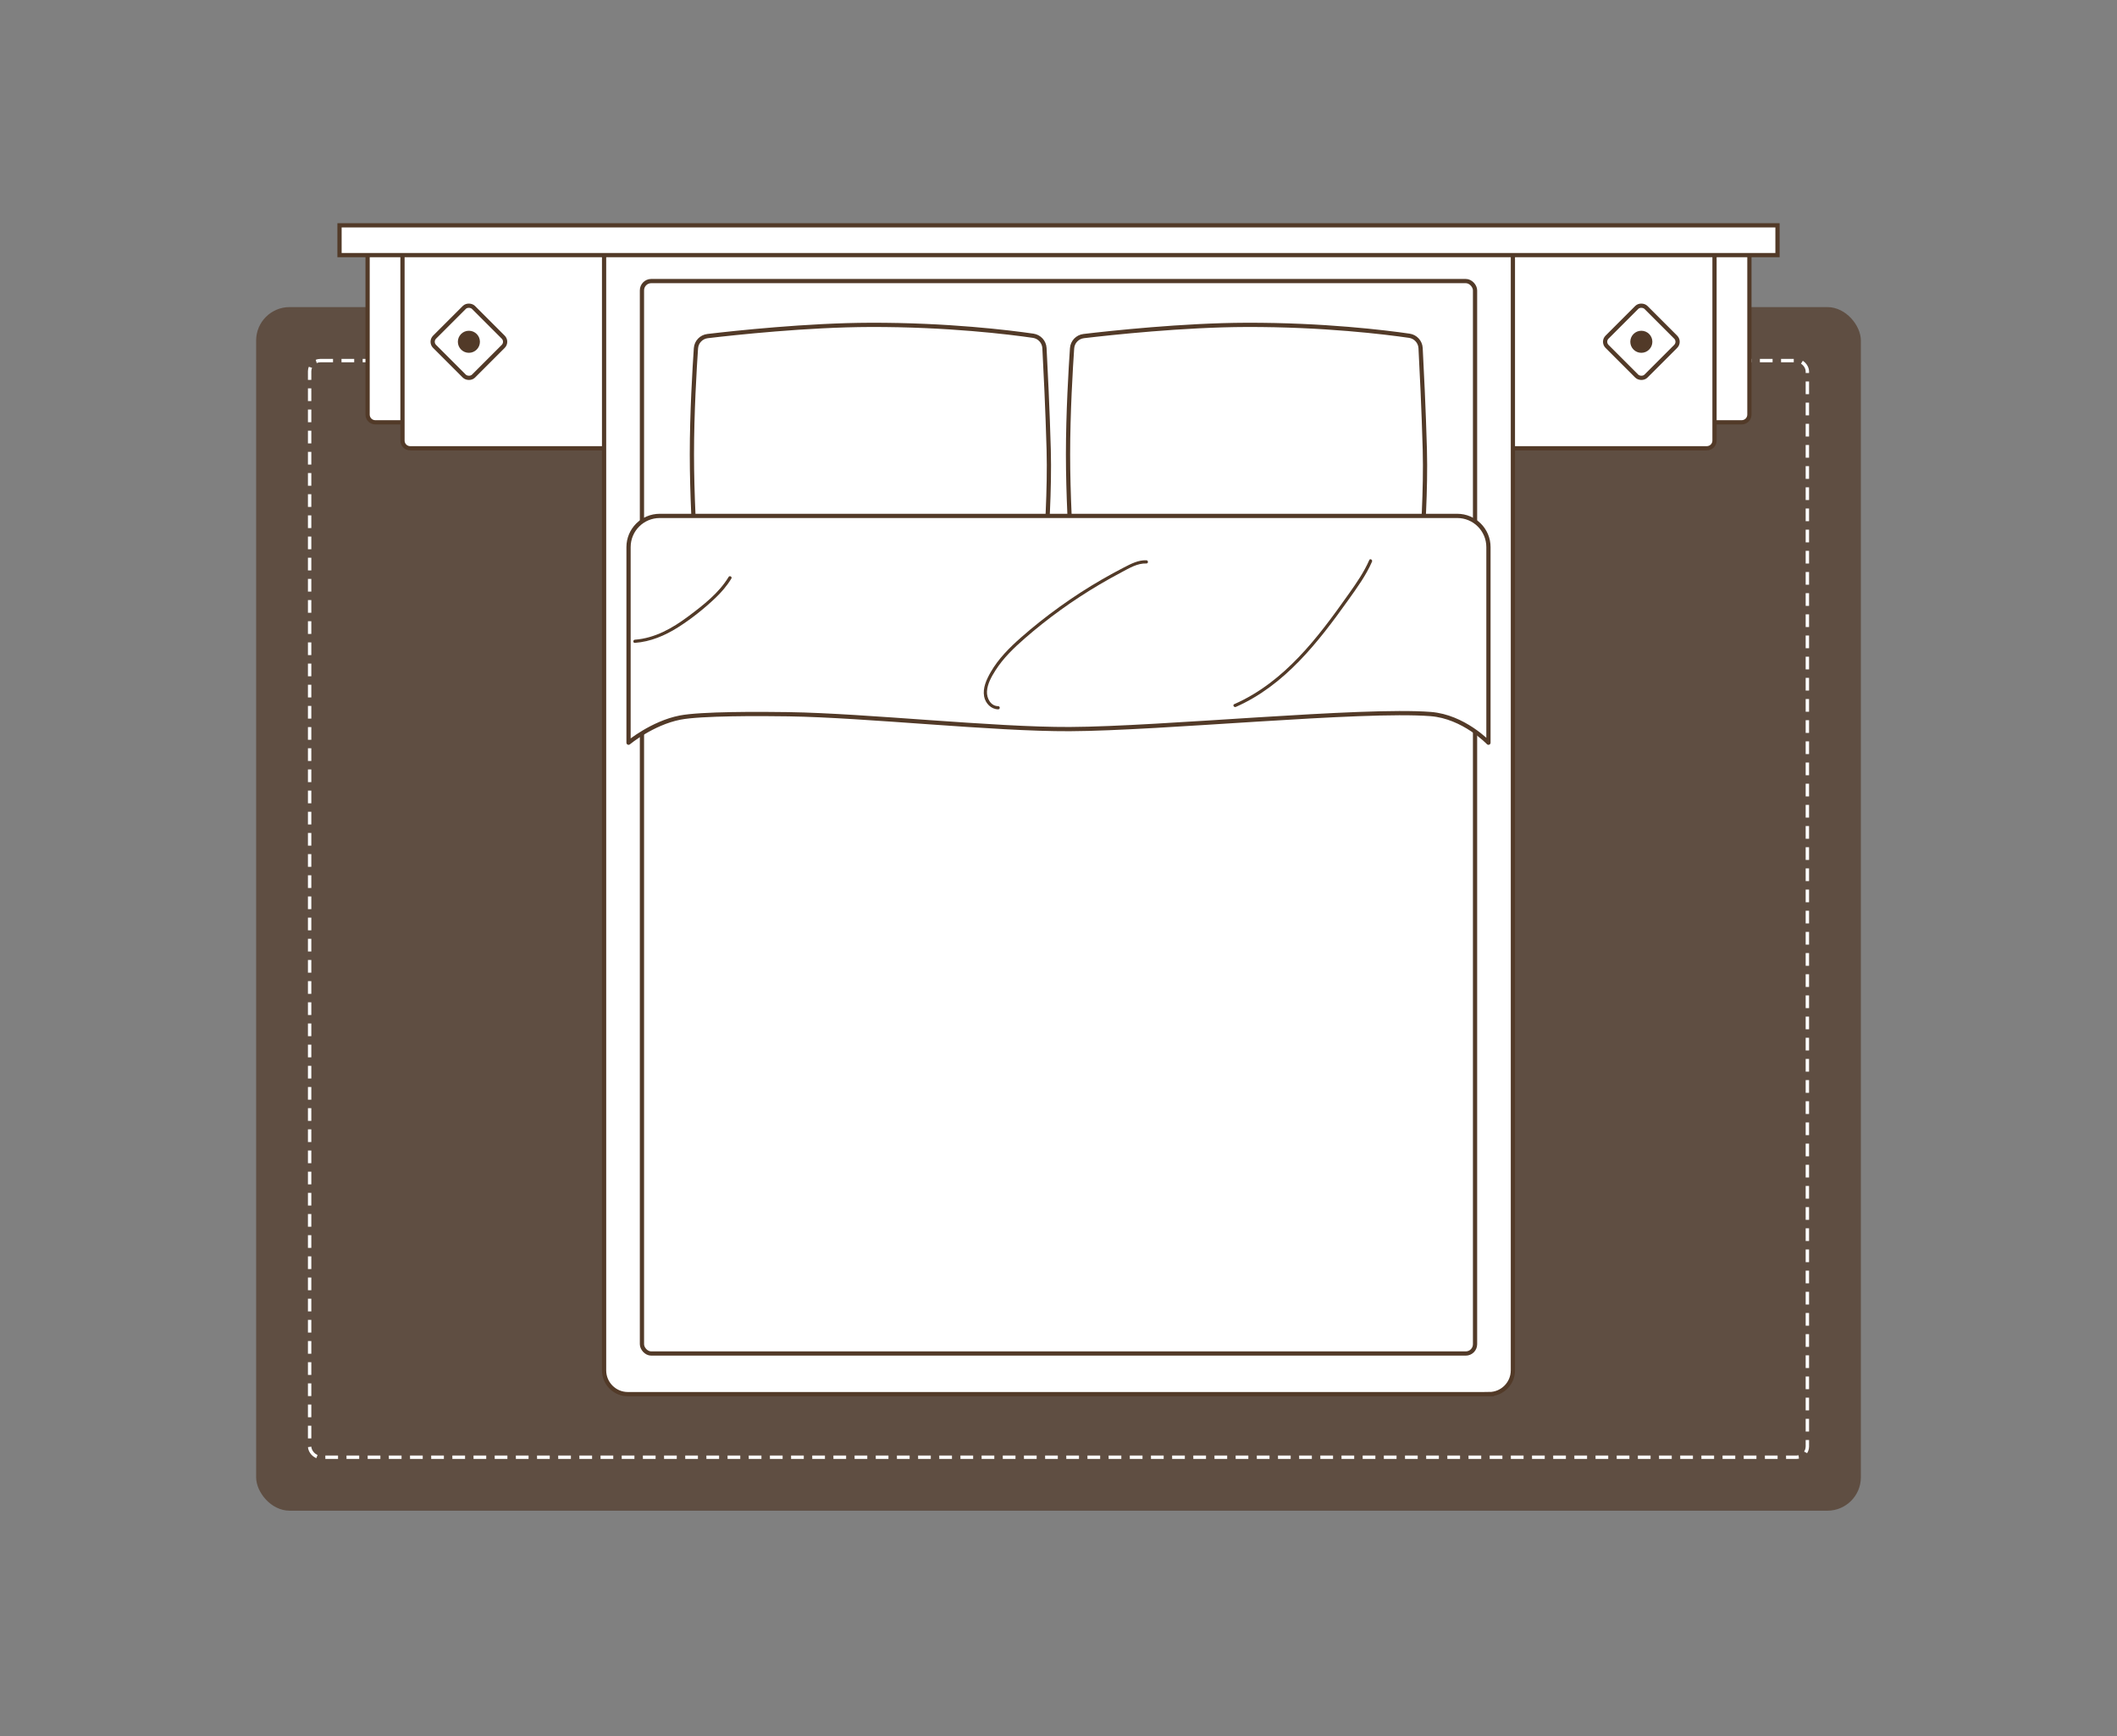 <svg viewBox="0 0 1000 820" xmlns="http://www.w3.org/2000/svg" data-name="图层 1" id="_图层_1">
  <rect x="0" y="0" width="1000" height="820" fill="#808080" stroke="none"/>
  <defs>
    <style>
      .cls-1 {
        stroke-linecap: round;
        stroke-linejoin: round;
      }

      .cls-1, .cls-2 {
        fill: #fff;
        stroke: #523a28;
        stroke-width: 2px;
      }

      .cls-3 {
        opacity: .7;
      }

      .cls-3, .cls-4 {
        fill: #523a28;
      }

      .cls-2, .cls-5 {
        stroke-miterlimit: 10;
      }

      .cls-5 {
        fill: none;
        stroke: #fff;
        stroke-dasharray: 6 4;
        stroke-width: 1.6px;
      }
    </style>
  </defs>
  <g>
    <rect ry="15.79" rx="15.79" height="568.51" width="758.02" y="145.06" x="120.99" class="cls-3"></rect>
    <rect ry="5.05" rx="5.05" height="517.98" width="707.48" y="170.33" x="146.26" class="cls-5"></rect>
  </g>
  <g>
    <g>
      <g>
        <path d="M822.72,199.48h-132.22v-83h135.86v79.36c0,2.01-1.63,3.64-3.64,3.64Z" class="cls-2"></path>
        <path d="M806.24,211.74h-111.32v-93.46h114.96v89.82c0,2.01-1.63,3.64-3.64,3.64Z" class="cls-2"></path>
      </g>
      <g>
        <path d="M177.28,199.48h132.22s0-83,0-83h-135.86s0,79.36,0,79.36c0,2.01,1.63,3.64,3.64,3.64Z" class="cls-2"></path>
        <path d="M193.76,211.74h111.32s0-93.46,0-93.46h-114.96s0,89.82,0,89.82c0,2.01,1.63,3.64,3.64,3.64Z" class="cls-2"></path>
      </g>
    </g>
    <path d="M703.41,658.52h-406.82c-6.21,0-11.24-5.03-11.24-11.24V118.28h429.29v528.99c0,6.21-5.03,11.24-11.24,11.24Z" class="cls-2"></path>
    <rect height="14.07" width="679.25" y="106.43" x="160.38" class="cls-2"></rect>
    <rect ry="4.39" rx="4.39" height="506.57" width="393.52" y="132.76" x="303.24" class="cls-2"></rect>
    <g>
      <path d="M487.36,270.02h-152.43c-3.29,0-6.01-2.55-6.23-5.83-.66-9.89-1.87-30.73-1.87-49.49,0-19.66,1.26-40.7,1.91-50.17.2-3,2.51-5.42,5.49-5.78,12.77-1.51,47.11-5.22,76.87-5.3,36.57-.1,65.66,3.51,76.93,5.14,2.95.43,5.18,2.87,5.34,5.84.48,9.08,1.48,28.97,2,48,.51,18.68-.99,41.38-1.8,51.82-.25,3.25-2.96,5.76-6.23,5.76Z" class="cls-2"></path>
      <path d="M665.03,270.02h-152.43c-3.29,0-6.01-2.55-6.23-5.83-.66-9.89-1.87-30.73-1.87-49.49,0-19.66,1.26-40.7,1.91-50.17.2-3,2.51-5.42,5.49-5.78,12.77-1.51,47.11-5.22,76.87-5.3,36.57-.1,65.66,3.51,76.93,5.14,2.95.43,5.18,2.87,5.34,5.84.48,9.08,1.48,28.97,2,48,.51,18.68-.99,41.38-1.8,51.82-.25,3.25-2.96,5.76-6.23,5.76Z" class="cls-2"></path>
    </g>
    <path d="M703.09,350.82s-11.68-12.33-27.31-13.54c-32.56-2.52-127.2,6.92-170.46,7.11-36.05.16-96.08-6.45-132.8-7.02-13.25-.21-41.49-.34-51.3,1.59-13.16,2.59-24.32,11.86-24.32,11.86v-92.39c0-8.14,6.6-14.74,14.74-14.74h376.71c8.14,0,14.74,6.6,14.74,14.74v92.39Z" class="cls-1"></path>
    <rect transform="translate(112.93 595.51) rotate(-45)" ry="3.07" rx="3.07" height="26.01" width="26.01" y="148.44" x="762.31" class="cls-2"></rect>
    <circle r="5.21" cy="161.44" cx="775.31" class="cls-4"></circle>
    <rect transform="translate(-49.29 203.9) rotate(-45)" ry="3.07" rx="3.07" height="26.01" width="26.01" y="148.44" x="208.49" class="cls-2"></rect>
    <circle r="5.21" cy="161.44" cx="221.49" class="cls-4"></circle>
    <path d="M344.17,272.52c-4.61,7.64-12.07,13.4-19.12,18.67-7.4,5.53-15.77,10.29-25.16,10.97-.96.07-.96,1.57,0,1.5,7.37-.53,14.26-3.45,20.45-7.38s12.21-8.71,17.55-13.79c2.89-2.75,5.51-5.78,7.58-9.21.5-.83-.8-1.58-1.3-.76h0Z" class="cls-4"></path>
    <path d="M646.79,264.56c-2.49,5.71-6.04,10.83-9.62,15.88-3.79,5.35-7.61,10.68-11.63,15.85-7.51,9.66-15.79,18.86-25.58,26.27-5.25,3.97-10.91,7.4-16.95,10.05-.88.39-.12,1.68.76,1.3,23.01-10.12,38.88-30.5,53.07-50.43,4.13-5.8,8.39-11.6,11.25-18.17.38-.88-.91-1.64-1.3-.76h0Z" class="cls-4"></path>
    <path d="M541.52,264.66c-3.88-.17-7.36,1.7-10.71,3.43s-6.89,3.65-10.26,5.6c-6.88,3.97-13.56,8.29-20.01,12.93s-12.38,9.34-18.19,14.45c-5.48,4.82-10.75,10.08-14.4,16.45-1.95,3.41-3.84,7.46-3.08,11.48.61,3.2,3.27,6.02,6.64,6.06.97.01.97-1.49,0-1.5-3.57-.04-5.46-3.75-5.3-6.93.18-3.58,2.13-7.01,4.01-9.97,3.68-5.79,8.68-10.6,13.83-15.09,10.9-9.5,22.68-17.98,35.12-25.34,3.48-2.06,7.02-4.03,10.6-5.92s7.51-4.33,11.75-4.15c.97.04.96-1.46,0-1.5h0Z" class="cls-4"></path>
  </g>
</svg>